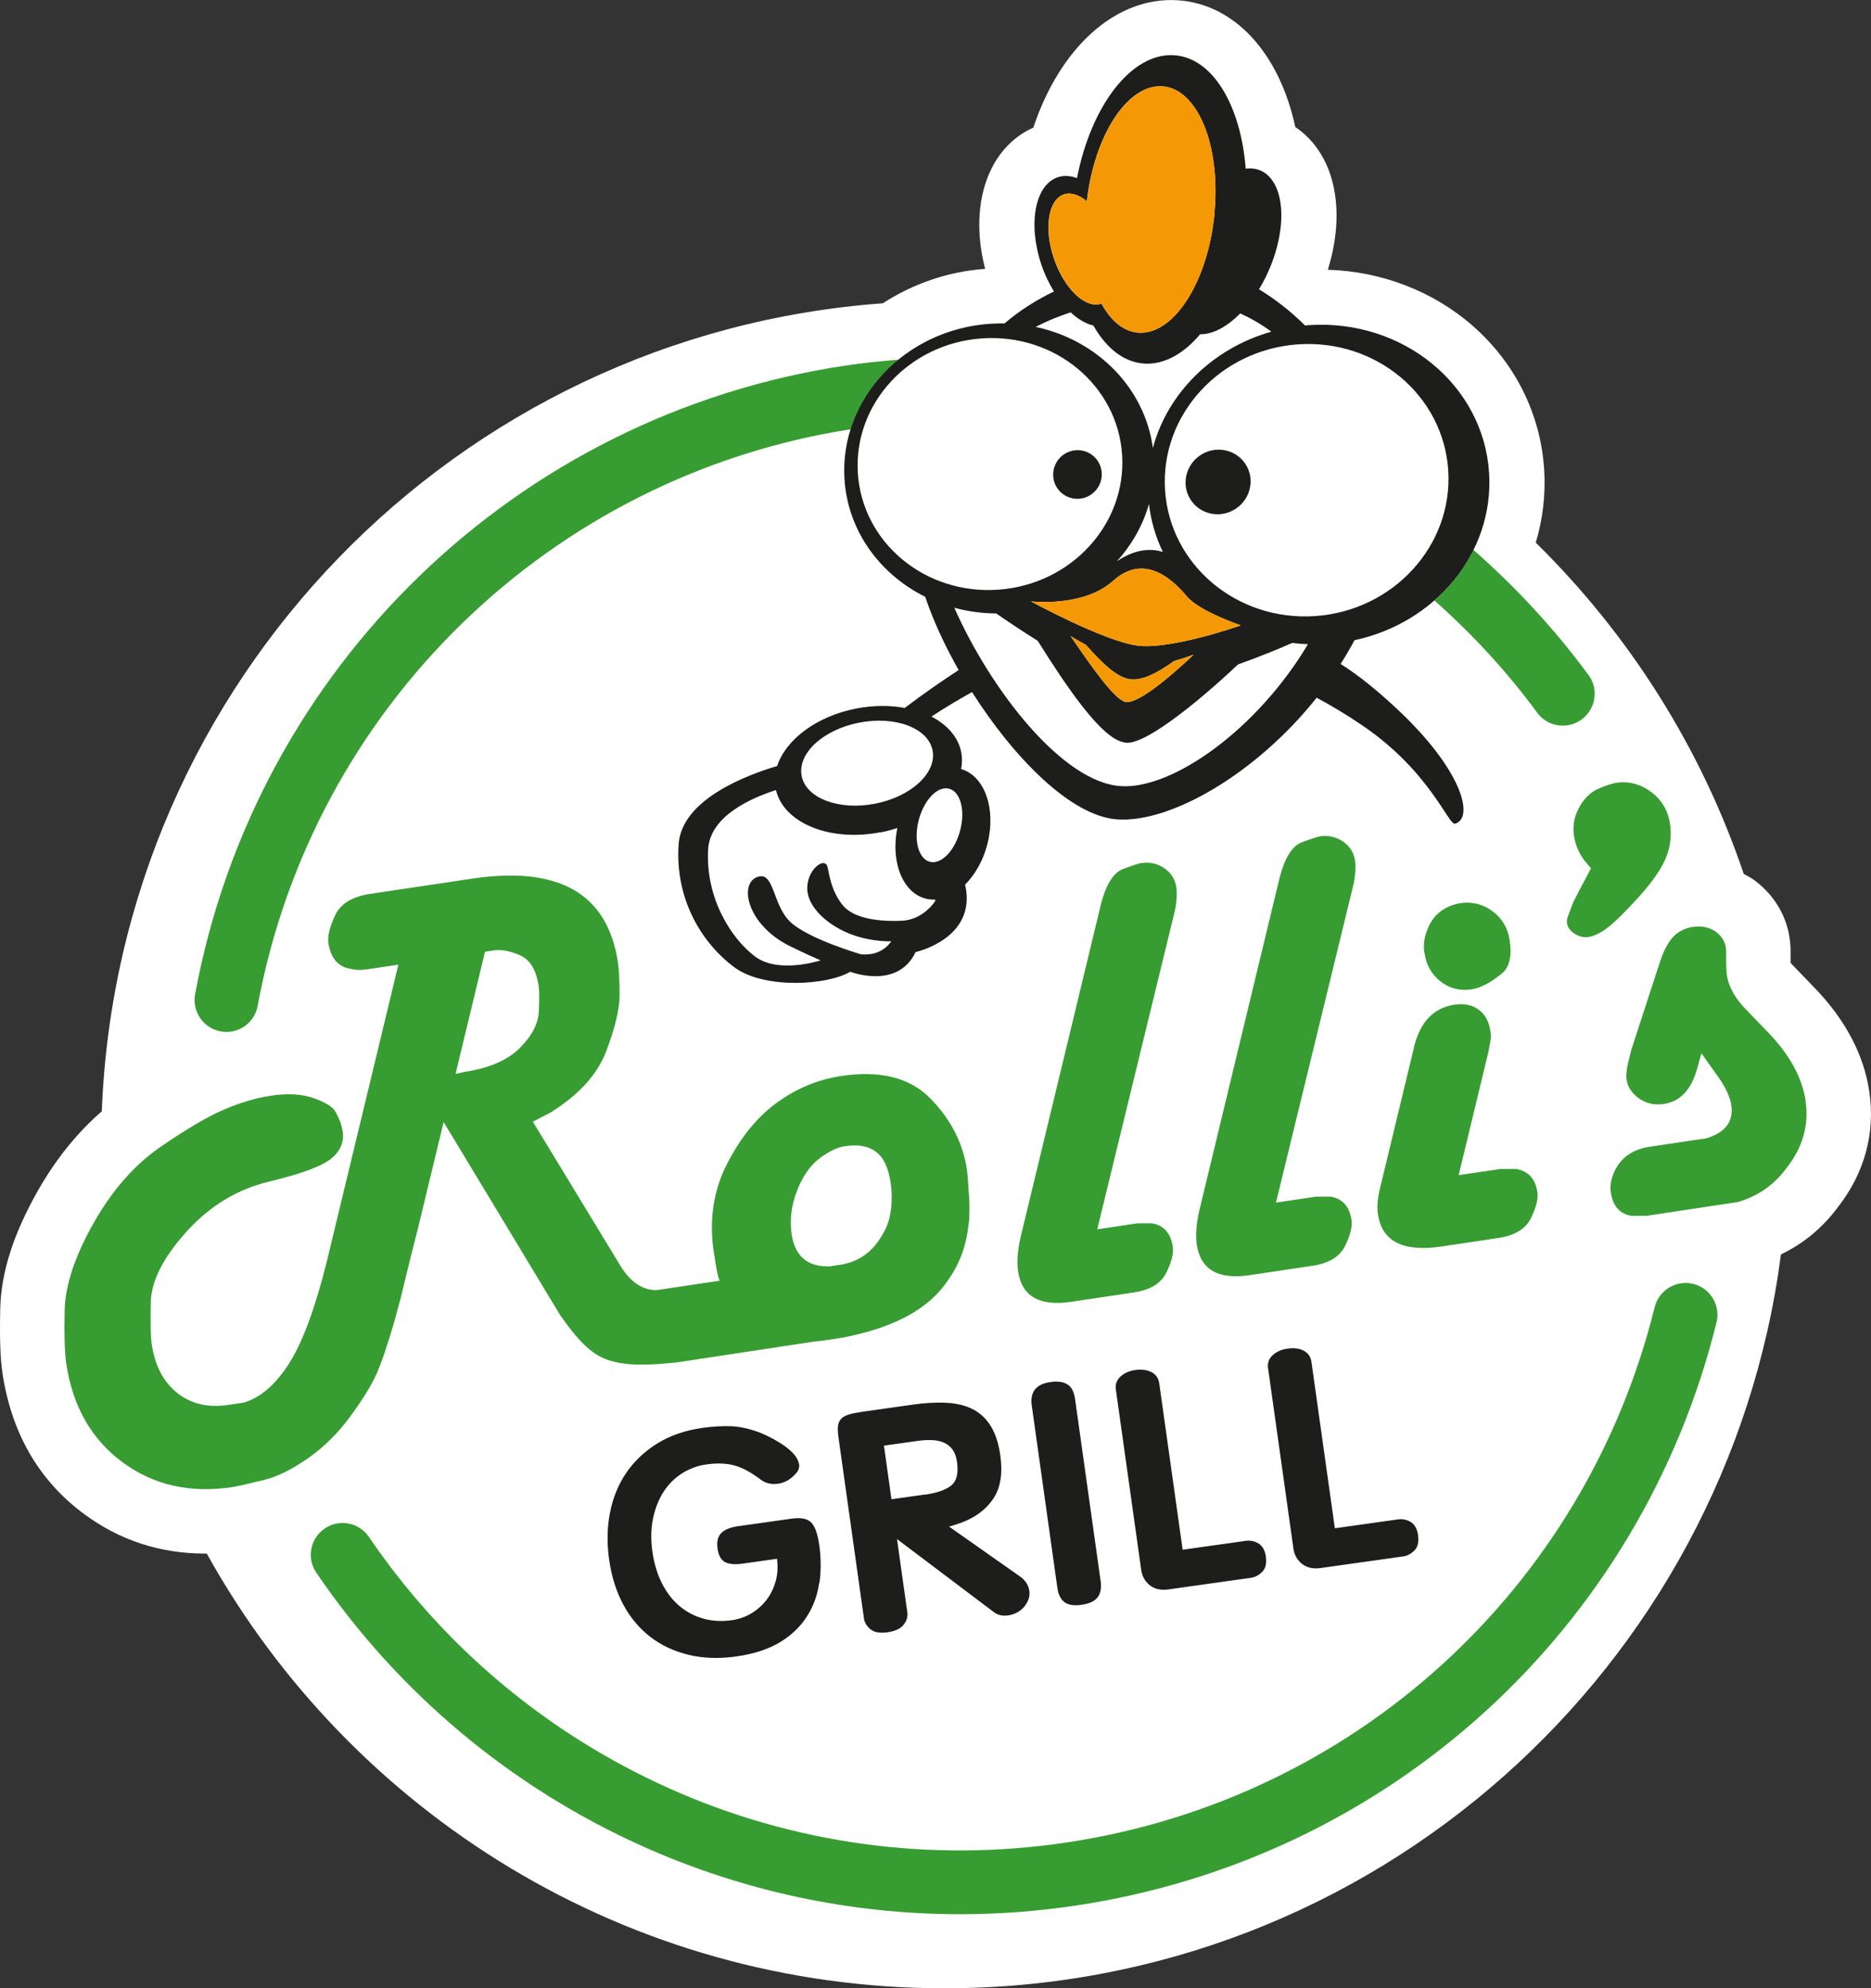 <?xml version="1.0" encoding="UTF-8"?>
<svg id="Ebene_1" data-name="Ebene 1" xmlns="http://www.w3.org/2000/svg" viewBox="0 0 229.38 243.72">
  <rect x="0" y="0" width="229.38" height="243.72" fill="#333333" stroke="none"/>
  <defs>
    <style>
      .cls-1 {
        fill: #f49905;
      }

      .cls-1, .cls-2, .cls-3, .cls-4 {
        stroke-width: 0px;
      }

      .cls-2 {
        fill: #fff;
      }

      .cls-3 {
        fill: #1d1d1b;
      }

      .cls-4 {
        fill: #379d32;
      }
    </style>
  </defs>
  <path class="cls-2" d="M229.17,133.79c-.67-4.51-2.93-8.78-6.69-12.68l-2.72-2.82c-.1-.1-.18-.19-.24-.26,0-.1,0-.21,0-.32v-1.36c-.09-3.38-1.65-6.36-4.41-8.43-.42-.31-.88-.55-1.33-.79-5.25-15.52-14.07-29.38-25.5-40.61.85-2.84,1.23-5.85,1.03-8.96-.43-6.78-3.54-13.04-8.76-17.62-4.84-4.24-11.19-6.68-17.76-6.87,1.48-4.76,1.43-9.38-.2-12.96-.87-1.91-2.18-3.46-3.79-4.54-1.95-9.04-7.43-15.1-14.45-15.54-7.56-.45-14.38,5.77-17.67,15.62-2.15.95-3.93,2.67-5.08,4.93-1.72,3.38-2.01,7.81-.83,12.35-.01,0-.03.02-.04.03-4.53.34-8.78,1.81-12.5,4.22-52.24,3.79-93.7,46.35-95.75,99.05-3.03,2.63-5.69,5.92-7.91,9.86C1.62,151.33.13,156.02.03,160.42c-.08,3.57,0,6.08.27,7.88,1.1,7.37,4.46,13.18,9.98,17.27,4.37,3.24,9.35,4.87,14.86,4.87.07,0,.14,0,.21,0,17.65,31.78,51.54,53.29,90.46,53.29,52.55,0,95.92-39.21,102.53-89.96,2.74-1.32,5.07-3.23,6.94-5.74,3.31-4.21,4.65-9.13,3.89-14.23Z"/>
  <g>
    <path class="cls-2" d="M129.12,58.37c-.1-1.64,1.15-3.07,2.79-3.18,1.64-.11,3.06,1.13,3.16,2.77.1,1.64-1.15,3.06-2.79,3.18-1.64.11-3.06-1.13-3.16-2.77M105.17,57.99c.53,8.51,8.22,14.91,17.17,14.3,8.95-.61,15.77-8,15.23-16.51-.53-8.51-8.22-14.91-17.17-14.3-8.95.61-15.77,8-15.23,16.51"/>
    <path class="cls-2" d="M153.25,59.76c-.42,2.16-2.51,3.6-4.67,3.22-2.16-.38-3.58-2.43-3.16-4.58.42-2.16,2.51-3.6,4.67-3.22,2.16.38,3.58,2.43,3.16,4.58M159.15,42.21c-9.59.65-16.89,8.64-16.31,17.84.58,9.2,8.82,16.12,18.41,15.47,9.59-.65,16.89-8.64,16.31-17.84-.58-9.2-8.82-16.12-18.41-15.47"/>
    <path class="cls-4" d="M38.79,192.8c9.96,14.65,23.78,26.24,39.97,33.51,12.3,5.52,25.54,8.34,38.93,8.34,4.72,0,9.47-.35,14.19-1.06,38.39-5.74,69.23-33.79,78.56-71.48.52-2.09-.76-4.21-2.85-4.73-2.09-.51-4.21.76-4.73,2.85-8.57,34.6-36.89,60.37-72.14,65.63-16.64,2.49-33.5.18-48.77-6.68-14.87-6.68-27.57-17.32-36.72-30.78-1.21-1.78-3.64-2.25-5.42-1.03-1.78,1.21-2.25,3.64-1.03,5.42M110.17,44.09c-2.16.17-4.33.39-6.5.72-40.3,6.02-72.35,37-79.75,77.07-.39,2.12,1.01,4.16,3.13,4.55.24.04.48.07.71.07,1.85,0,3.49-1.32,3.83-3.2,6.76-36.62,35.95-64.96,72.71-70.68,1.05-3.33,3.11-6.28,5.86-8.52M109.09,149.14s-.01.05-.02.07c-.07.28-.15.55-.24.8-.04.12-.09.24-.14.36-.07.17-.16.34-.24.5-.26.5-.56,1.01-.96,1.53-1.15,1.49-2.66,2.37-4.55,2.65l-.46.07-.73.11c-2.72.1-4.28-1.21-4.69-3.9-.27-1.78-.05-3.56.65-5.35.69-1.79,1.62-3.12,2.76-3.98,1.15-.86,2.18-1.36,3.09-1.49.65-.1,1.22-.12,1.73-.08h0c.08,0,.15.01.22.03.48.06.89.17,1.24.35.96.44,1.74,1.28,2.2,2.99.45,1.69.5,3.67.12,5.35M63.72,128.47c-1.49,1.5-3.78,2.48-6.86,2.94l-1.01.24,3.61-14.98c.23-.04.57-.09,1.03-.16.97-.15,2.06.06,3.28.6s1.98,1.81,2.27,3.79c.08.57.09,1.6.02,3.09-.07,1.49-.85,2.99-2.34,4.48M118.81,149.2c.15-1.44-.11-3.73-.13-4.28-.02-.56-.07-1.08-.14-1.57-.48-3.23-1.97-6.13-4.47-8.69-2.5-2.56-6.15-3.48-10.95-2.76-2.8.42-5.41,1.49-7.82,3.23-2.42,1.73-4.47,4.24-6.15,7.51-1.69,3.28-2.23,6.9-1.64,10.86.42,2.83.64,3.4.73,3.49h.05s-.02.04-.05,0l-6.08.91-1.63.24c-1.75.03-3.24-.97-4.48-3l-10.72-17.64,2.12-1.1c3.48-2.15,5.77-4.66,6.86-7.51,1.09-2.85,1.64-5.15,1.65-6.9,0-1.75-.07-3.08-.2-4-1.26-8.45-7.23-11.88-17.9-10.28l-12.46,1.86c-2.23.33-3.67,1.22-4.33,2.66-.66,1.44-.93,2.56-.81,3.36.28,1.88,1.2,2.94,2.75,3.18.55.15,1.22.17,2.02.05l3.81-.57-8.21,34.05c-1.52,6.59-3.13,11.34-4.83,14.24-1.7,2.9-3.66,4.7-5.89,5.39l-1.97.29c-2.45.37-4.53-.13-6.22-1.48-1.69-1.35-2.73-3.34-3.12-5.97-.13-.86-.16-2.57-.11-5.15.05-2.57,1.51-5.45,4.36-8.62,2.85-3.17,6.24-5.22,10.15-6.16,3.91-.94,6.44-1.87,7.59-2.8,1.14-.93,1.62-2.05,1.42-3.36-.04-.28-.12-.61-.23-.97-.11-.36-.33-.84-.65-1.43-.32-.59-1.21-1.15-2.65-1.66-1.45-.51-3.2-.62-5.25-.31-1.83.27-3.74.84-5.74,1.69-2,.85-4.6,2.38-7.8,4.58-3.2,2.2-5.94,5.32-8.23,9.37-2.28,4.05-3.46,7.59-3.53,10.64-.07,3.04,0,5.22.19,6.54.78,5.25,3.08,9.28,6.88,12.1,3.8,2.82,8.29,3.84,13.48,3.06.17-.03.5-.09.98-.19.48-.1,1.48-.34,3-.71,1.52-.37,3.25-1.23,5.21-2.57,1.95-1.34,3.69-3.05,5.22-5.12,1.53-2.07,2.6-3.81,3.24-5.21.63-1.41,1.37-3.58,2.22-6.51l.79-2.92,1.08-4.45.99-3.91,3.18-13.16,14.29,23.68c2.03,2.9,3.74,4.8,5.89,5.5,2.15.7,4.63.68,8.4.29l17.77-2.7s-2.68.45,1.64-.19c1.28-.19,2.63-.49,4.06-.89,4.05-1.17,7.38-2.97,9.52-5.91,2.14-2.94,2.61-5.31,2.89-8.11M144.08,111.47c.19-1.08.24-1.99.13-2.73-.15-.97-.64-1.74-1.48-2.32-.84-.57-1.78-.78-2.81-.63-.29.04-1.02.28-2.21.72-1.19.44-2.1,1.88-2.73,4.3l-9.84,40.77c-.39,1.69-.5,3.11-.33,4.25.46,3.08,2.63,4.33,6.51,3.75l7.7-1.15c2-.3,3.32-1.11,3.97-2.43.65-1.32.91-2.38.79-3.18-.25-1.65-1.09-2.61-2.53-2.86h-1.84s-4.89.73-4.89.73l9.56-39.23ZM165.99,108.19c.19-1.08.24-1.99.13-2.73-.15-.97-.64-1.74-1.48-2.31-.84-.57-1.78-.78-2.81-.63-.29.04-1.02.28-2.21.72-1.19.44-2.1,1.88-2.73,4.3l-9.84,40.77c-.39,1.69-.5,3.11-.33,4.25.46,3.08,2.63,4.33,6.51,3.75l7.7-1.15c2-.3,3.32-1.11,3.97-2.43.65-1.32.91-2.38.79-3.18-.25-1.65-1.09-2.61-2.53-2.86h-1.84s-4.89.73-4.89.73l9.56-39.23ZM173.38,128.27l-4.16,17.25c-.33,1.28-.43,2.4-.28,3.37.5,3.31,3.11,4.61,7.85,3.9l6.93-1.04c2-.3,3.32-1.11,3.97-2.43.65-1.32.91-2.38.79-3.18-.25-1.65-1.12-2.6-2.63-2.85h-1.85s-5.17.76-5.17.76l3.66-15.17.27-1.5c.04-.24.02-.59-.05-1.04-.17-1.14-.65-2-1.44-2.58-.79-.58-1.78-.78-2.98-.6-2.51.38-4.15,2.08-4.92,5.11M174.9,114.17c-.34,1.01-.43,1.92-.25,2.71.21,1.43.87,2.57,1.96,3.43,1.09.86,2.35,1.18,3.78.97.51-.08,1.01-.24,1.5-.49.5-.19,1.23-.66,2.19-1.42.97-.76,1.3-2.13,1-4.13-.22-1.48-.92-2.66-2.1-3.54-1.18-.87-2.49-1.2-3.91-.99-.97.15-1.82.51-2.55,1.08-.73.58-1.27,1.37-1.61,2.39M194.74,82.74c-4.18-5.69-8.93-10.79-14.1-15.33-1.16,2.34-2.79,4.44-4.78,6.2,4.6,4.08,8.85,8.66,12.59,13.75,1.28,1.74,3.72,2.11,5.46.83,1.74-1.28,2.11-3.72.84-5.46M204.26,105.1c.53-1.33.69-2.7.48-4.12-.25-1.65-1.03-2.95-2.34-3.92-1.31-.96-2.74-1.33-4.28-1.1-.46.07-1.17.31-2.13.71-.96.4-1.75,1.16-2.37,2.27-.62,1.11-.84,2.29-.65,3.54.15,1.02.56,2.01,1.23,2.95l.85,1.01-1.5,2.84-.68,1.32-.69,1.85c-.08.24-.1.48-.07.71.08.51.39.95.94,1.3.55.35,1.11.49,1.68.4.74-.11,1.57-.52,2.48-1.24.91-.72,2.18-1.98,3.81-3.79,1.62-1.81,2.7-3.38,3.23-4.71M221.37,134.96c-.43-2.87-1.96-5.66-4.58-8.38l-2.59-2.69c-1.44-1.43-2.27-2.88-2.49-4.38-.05-.34-.08-.93-.09-1.75v-1.23c-.03-.93-.44-1.69-1.22-2.28-.79-.59-1.75-.79-2.89-.62-.97.15-1.77.56-2.4,1.23-.63.68-1.16,1.69-1.6,3.04l-3.54,10.86-.21.91c-.12.37-.21.75-.27,1.13-.06.39-.1.73-.11,1.02-.02,1.05.44,1.95,1.36,2.68.93.74,2.02,1.01,3.27.82,2-.3,3.35-1.76,4.07-4.37l.51-1.83,2.1,2.95c.89,1.28,1.41,2.41,1.56,3.39.3,2.01-.72,3.37-3.07,4.08l-1.63.24-5.31.79c-2.11.32-3.56,1.35-4.35,3.1-.39.88-.53,1.71-.41,2.51.25,1.66,1.09,2.61,2.53,2.86h1.84s9.33-1.41,9.33-1.41l1.88-.28c2.46-.72,4.44-2.1,5.94-4.14,2.01-2.53,2.8-5.29,2.35-8.27"/>
    <path class="cls-3" d="M131.91,55.19c-1.64.11-2.89,1.53-2.79,3.18.1,1.64,1.52,2.88,3.16,2.77,1.64-.11,2.89-1.53,2.79-3.18-.1-1.64-1.52-2.89-3.16-2.77M153.25,59.76c.42-2.16-1-4.21-3.16-4.58-2.16-.38-4.25,1.07-4.67,3.22-.42,2.15,1,4.21,3.16,4.58,2.16.38,4.25-1.07,4.67-3.22M161.24,75.52c-9.59.65-17.83-6.27-18.41-15.47-.58-9.2,6.73-17.18,16.31-17.84,9.59-.65,17.83,6.27,18.41,15.47.58,9.2-6.73,17.18-16.31,17.84M155.86,40.66c-7.19,2.03-12.72,7.51-14.52,14.25-1.01-7.42-6.87-13.24-14.38-14.84,0,0,.02,0,.02,0,1.29-.68,2.72-1.27,4.28-1.78.9.84,1.86,1.4,2.79,1.62,1.56,2.76,3.72,4.5,6.24,4.66,2.44.15,4.83-1.21,6.85-3.6,1.55.03,3.3-.92,4.91-2.55,1.25.57,2.54,1.29,3.8,2.23M148.89,26.17c-.8,8.34-4.96,14.88-9.3,14.61-1.84-.12-3.41-1.45-4.56-3.58-.02,0-.04.03-.07.04-1.94.61-4.52-1.89-5.77-5.6-1.24-3.7-.67-7.2,1.27-7.82.86-.27,1.85.07,2.78.86.92-8.09,4.99-14.37,9.24-14.1,4.33.27,7.2,7.25,6.4,15.59M137.57,55.78c.53,8.51-6.28,15.9-15.23,16.51-8.95.61-16.63-5.79-17.17-14.3-.54-8.51,6.28-15.9,15.23-16.51,8.95-.61,16.63,5.79,17.17,14.3M133.14,79.06c2.08,2.34,3.83,4.01,5.45,4.21,1.42.17,3.24-.71,5.35-2.24.81-.23,1.62-.5,2.4-.78-3.32,3.13-7.12,6.24-8.48,5.76-1.38-.49-4.1-4.35-6.6-8.03.6.36,1.23.72,1.88,1.08M136.93,68.8c1.83-2.02,3.19-4.41,3.93-7.02.24,2.08.82,4.05,1.7,5.87-1.66-.49-3.51-.27-5.63,1.15M145.51,73.11c1.55,1.85,6.62,3.55,6.62,3.55,0,0-8.49,2.98-12.59,2.49-4.1-.49-13.15-5.43-13.15-5.43,0,0,6.42.77,10.06-2.51,3.64-3.28,6.99-.57,9.06,1.9M116.99,74.5c1.64.44,3.37.69,5.15.7,1.28.89,3.07,2.1,5.08,3.35,3.52,5.6,7.74,11.9,10.51,12.43,2.12.77,8.81-4.6,14.05-9.53,2.75-.98,5.2-2,6.65-2.64.65.09,1.3.13,1.96.16-.01,0-.02,0-.04,0-6.22,10.44-16.55,17.77-22.89,17.4-7.22-.41-16.08-11.93-20.46-21.87,0,0,0,0-.01,0M114.33,91.99c.53,2.75-2.63,5.67-7.06,6.53-4.43.86-8.46-.67-8.99-3.41-.53-2.75,2.63-5.67,7.06-6.53,4.43-.86,8.46.67,8.99,3.41M107.95,102.04c.71-.14,1.4-.32,2.06-.54-.85,4.19.68,8.01,3.57,8.68.36.08.72.11,1.09.09-.02.08-.03.17-.05.25-.74,1-2,2.17-3.9,2.34-3.51.17-6.29-.43-7.48-1.99-1.19-1.56-1.48-3.05-1.77-4.53-.29-1.48-2.68.3-2.49,2.81.19,2.52,3.46,5.21,7.44,5.97,1.03.2,1.98.28,2.85.27-1.01,1.42-2.47,1.69-3.68,1.6-.08-.02-6.58-1.91-8.75-4.03-2.19-2.13-1.9-6.35-4.09-5.42-2.18.94-1.08,5.91,4.15,8.47,1.37.67,2.6,1.24,3.71,1.72-2.64.77-6.02,1.06-8.06-.49-2.96-2.24-6.09-7.23-5.73-13.16.25-4.01,5.16-6.22,8.31-7.23.97,4.06,6.63,6.37,12.81,5.17M114.04,105.65c-1.41-.32-2.05-2.59-1.42-5.07.63-2.48,2.28-4.23,3.69-3.91,1.41.32,2.05,2.59,1.42,5.07-.63,2.48-2.28,4.23-3.69,3.91M182.56,57.98c-.68-10.8-10.59-18.91-22.13-18.12-.14,0-.28.03-.42.05-1.91-1.9-3.85-3.34-5.66-4.45.52-.85.99-1.77,1.39-2.76,2.26-5.52,1.61-10.85-1.45-11.89-.5-.17-1.03-.2-1.57-.14-.6-7.77-4.06-13.61-8.79-13.9-5.21-.33-10.18,6.2-11.89,15.06-.79-.29-1.58-.35-2.31-.12-2.82.89-3.75,5.68-2.07,10.7.41,1.23.95,2.33,1.55,3.32-2.32,1.12-4.33,2.44-6.06,3.92-.58-.01-1.17,0-1.76.04-10.48.71-18.47,9.24-17.86,19.03.4,6.35,4.33,11.67,9.9,14.44.95,2.84,2.37,5.93,4.1,8.98-2.08,1.35-4.33,2.91-6.61,4.64-1.81-.33-3.84-.33-5.93.07-4.91.95-8.67,3.84-9.71,7.05-3.68,1.09-11.7,4.08-12.08,9.58-.49,7.15,3.21,12.43,6.85,15.11,3.65,2.68,11.39,2.2,14.19.53,0,0,5.79,2.26,8.01-2.41,0,0,7.59-1.66,6.07-8.27,1.22-1.22,2.22-2.95,2.74-5,1.09-4.3-.35-8.33-3.23-9.17.13-.68.15-1.36.02-2.04-.36-1.87-1.72-3.39-3.66-4.39,1.81-1.18,3.49-2.18,4.98-3,5.12,8.06,12.11,15.18,17.75,15.6,6.57.49,17.08-5.59,24.5-14.91,1.76.94,3.6,2.04,5.58,3.38,8.33,5.65,10.58,12.3,11.39,12.06,2.41-.71.84-6.68-7.24-14.18-2.36-2.19-4.49-3.94-6.79-5.4.6-.95,1.17-1.91,1.7-2.91,9.94-2.12,17.12-10.72,16.5-20.5"/>
    <path class="cls-1" d="M133.14,79.06c-.65-.36-1.28-.72-1.88-1.08,2.5,3.68,5.22,7.54,6.6,8.03,1.36.49,5.16-2.63,8.48-5.76-.78.28-1.59.55-2.4.78-2.12,1.52-3.93,2.4-5.35,2.24-1.62-.19-3.37-1.87-5.45-4.21M136.46,71.21c-3.64,3.28-10.06,2.51-10.06,2.51,0,0,9.04,4.94,13.14,5.43,4.1.49,12.59-2.49,12.59-2.49,0,0-5.07-1.71-6.62-3.55-2.07-2.47-5.42-5.18-9.06-1.9M148.89,26.17c.8-8.34-2.06-15.32-6.4-15.59-4.24-.27-8.32,6.01-9.23,14.1-.94-.78-1.92-1.13-2.78-.86-1.94.61-2.51,4.11-1.27,7.82,1.24,3.7,3.82,6.21,5.77,5.6.02,0,.04-.03.07-.04,1.14,2.13,2.71,3.46,4.56,3.58,4.33.27,8.5-6.27,9.3-14.61"/>
    <path class="cls-3" d="M100.46,194.04c.21-1.5.2-3.06-.02-4.65-.19-1.32-.51-2.24-.96-2.73-.46-.49-1.26-.66-2.36-.51l-6.66.94c-.94.13-1.63.42-2.04.84-.42.43-.57,1.07-.45,1.9.12.83.42,1.38.91,1.65.48.26,1.21.33,2.18.19l4.2-.59c.12.95.08,1.85-.15,2.69-.23.86-.6,1.63-1.1,2.3-.51.67-1.13,1.23-1.86,1.68-.73.44-1.54.73-2.43.86-1.23.17-2.41.11-3.5-.2-1.09-.31-2.07-.82-2.92-1.54-.85-.72-1.57-1.65-2.14-2.77-.57-1.12-.97-2.43-1.18-3.91-.2-1.45-.18-2.81.08-4.05.26-1.23.69-2.33,1.28-3.25.59-.92,1.35-1.69,2.26-2.27.91-.58,1.92-.96,3.03-1.11,1.26-.18,2.4-.14,3.38.12.99.26,2.09.86,3.3,1.78.37.26.76.42,1.15.47.39.05.78.04,1.15-.04.37-.08.72-.22,1.04-.42.32-.2.58-.43.79-.66.45-.41.62-.87.51-1.35-.11-.47-.39-.94-.84-1.39-.44-.44-1.01-.87-1.7-1.28-.68-.41-1.42-.78-2.2-1.11-1.29-.49-2.5-.76-3.59-.8-1.09-.04-2.26.03-3.48.2-2.13.3-3.99.94-5.55,1.91-1.56.97-2.84,2.18-3.81,3.6-.97,1.42-1.64,3.06-1.99,4.86-.36,1.8-.4,3.73-.12,5.72.29,2.1.88,3.97,1.74,5.57.86,1.61,1.99,2.94,3.34,3.98,1.35,1.04,2.94,1.77,4.7,2.19,1.77.42,3.73.49,5.82.19,2.15-.3,3.95-.89,5.35-1.74,1.4-.85,2.51-1.91,3.3-3.15.79-1.23,1.3-2.62,1.51-4.12M113.41,183.2l-4.12.58-.92-6.57,4.12-.58c.58-.08,1.15-.12,1.7-.1.55.01,1.04.11,1.48.29.43.18.8.46,1.09.85.29.38.48.91.57,1.55.19,1.38-.05,2.35-.72,2.88-.68.54-1.76.91-3.2,1.12M125.65,196.83c.47-.59.65-1.23.53-1.9-.12-.67-.49-1.23-1.11-1.67l-8.72-6.13c.24-.06.47-.12.68-.2l.78-.26c1.73-.63,3.06-1.62,3.95-2.93.89-1.32,1.19-3.1.88-5.31-.2-1.44-.58-2.64-1.14-3.56-.55-.92-1.29-1.63-2.19-2.1-.9-.47-1.98-.74-3.23-.81-1.24-.07-2.67,0-4.23.23l-6.02.85c-.69.1-1.26.21-1.69.33-.44.13-.77.3-.99.52-.22.22-.36.51-.41.87-.05.34-.03.79.04,1.33l3.14,22.32c.07.47.32.9.77,1.29.45.39,1.15.52,2.1.39.94-.13,1.61-.44,1.99-.92.38-.48.53-.98.46-1.5l-1.27-9.01,11.92,8.99c.47.34,1.04.46,1.7.37.08-.01.15-.02.23-.04.75-.16,1.37-.54,1.84-1.13M134.56,195.81c.36-.47.49-1.13.38-1.96l-3.14-22.36c-.13-.9-.45-1.51-.97-1.81-.51-.3-1.21-.39-2.07-.26-1.74.24-2.5,1.21-2.27,2.86l3.14,22.36c.11.8.4,1.38.85,1.74.46.36,1.16.48,2.11.34.94-.13,1.61-.44,1.97-.91M155.2,190.85c-.11-.8-.42-1.35-.91-1.65-.48-.29-1.01-.39-1.55-.32l-7.75,1.09-2.87-20.4c-.09-.63-.41-1.09-.95-1.37-.54-.28-1.21-.37-1.99-.26-.73.1-1.33.37-1.8.79-.47.43-.67.96-.58,1.59l3.11,22.13c.11.77.46,1.4,1.05,1.87.59.47,1.34.64,2.24.52l10.17-1.43c.49-.07.95-.31,1.36-.71.42-.41.57-1.03.46-1.86M173.86,188.22c-.11-.8-.42-1.35-.91-1.65-.48-.29-1.01-.4-1.55-.32l-7.75,1.09-2.87-20.4c-.09-.63-.41-1.09-.95-1.37-.54-.28-1.21-.37-1.99-.25-.73.1-1.33.37-1.8.79-.47.43-.67.96-.58,1.59l3.11,22.13c.11.77.46,1.4,1.05,1.87.59.47,1.34.64,2.24.52l10.17-1.43c.49-.07.95-.31,1.36-.71.42-.41.57-1.03.46-1.86"/>
  </g>
</svg>